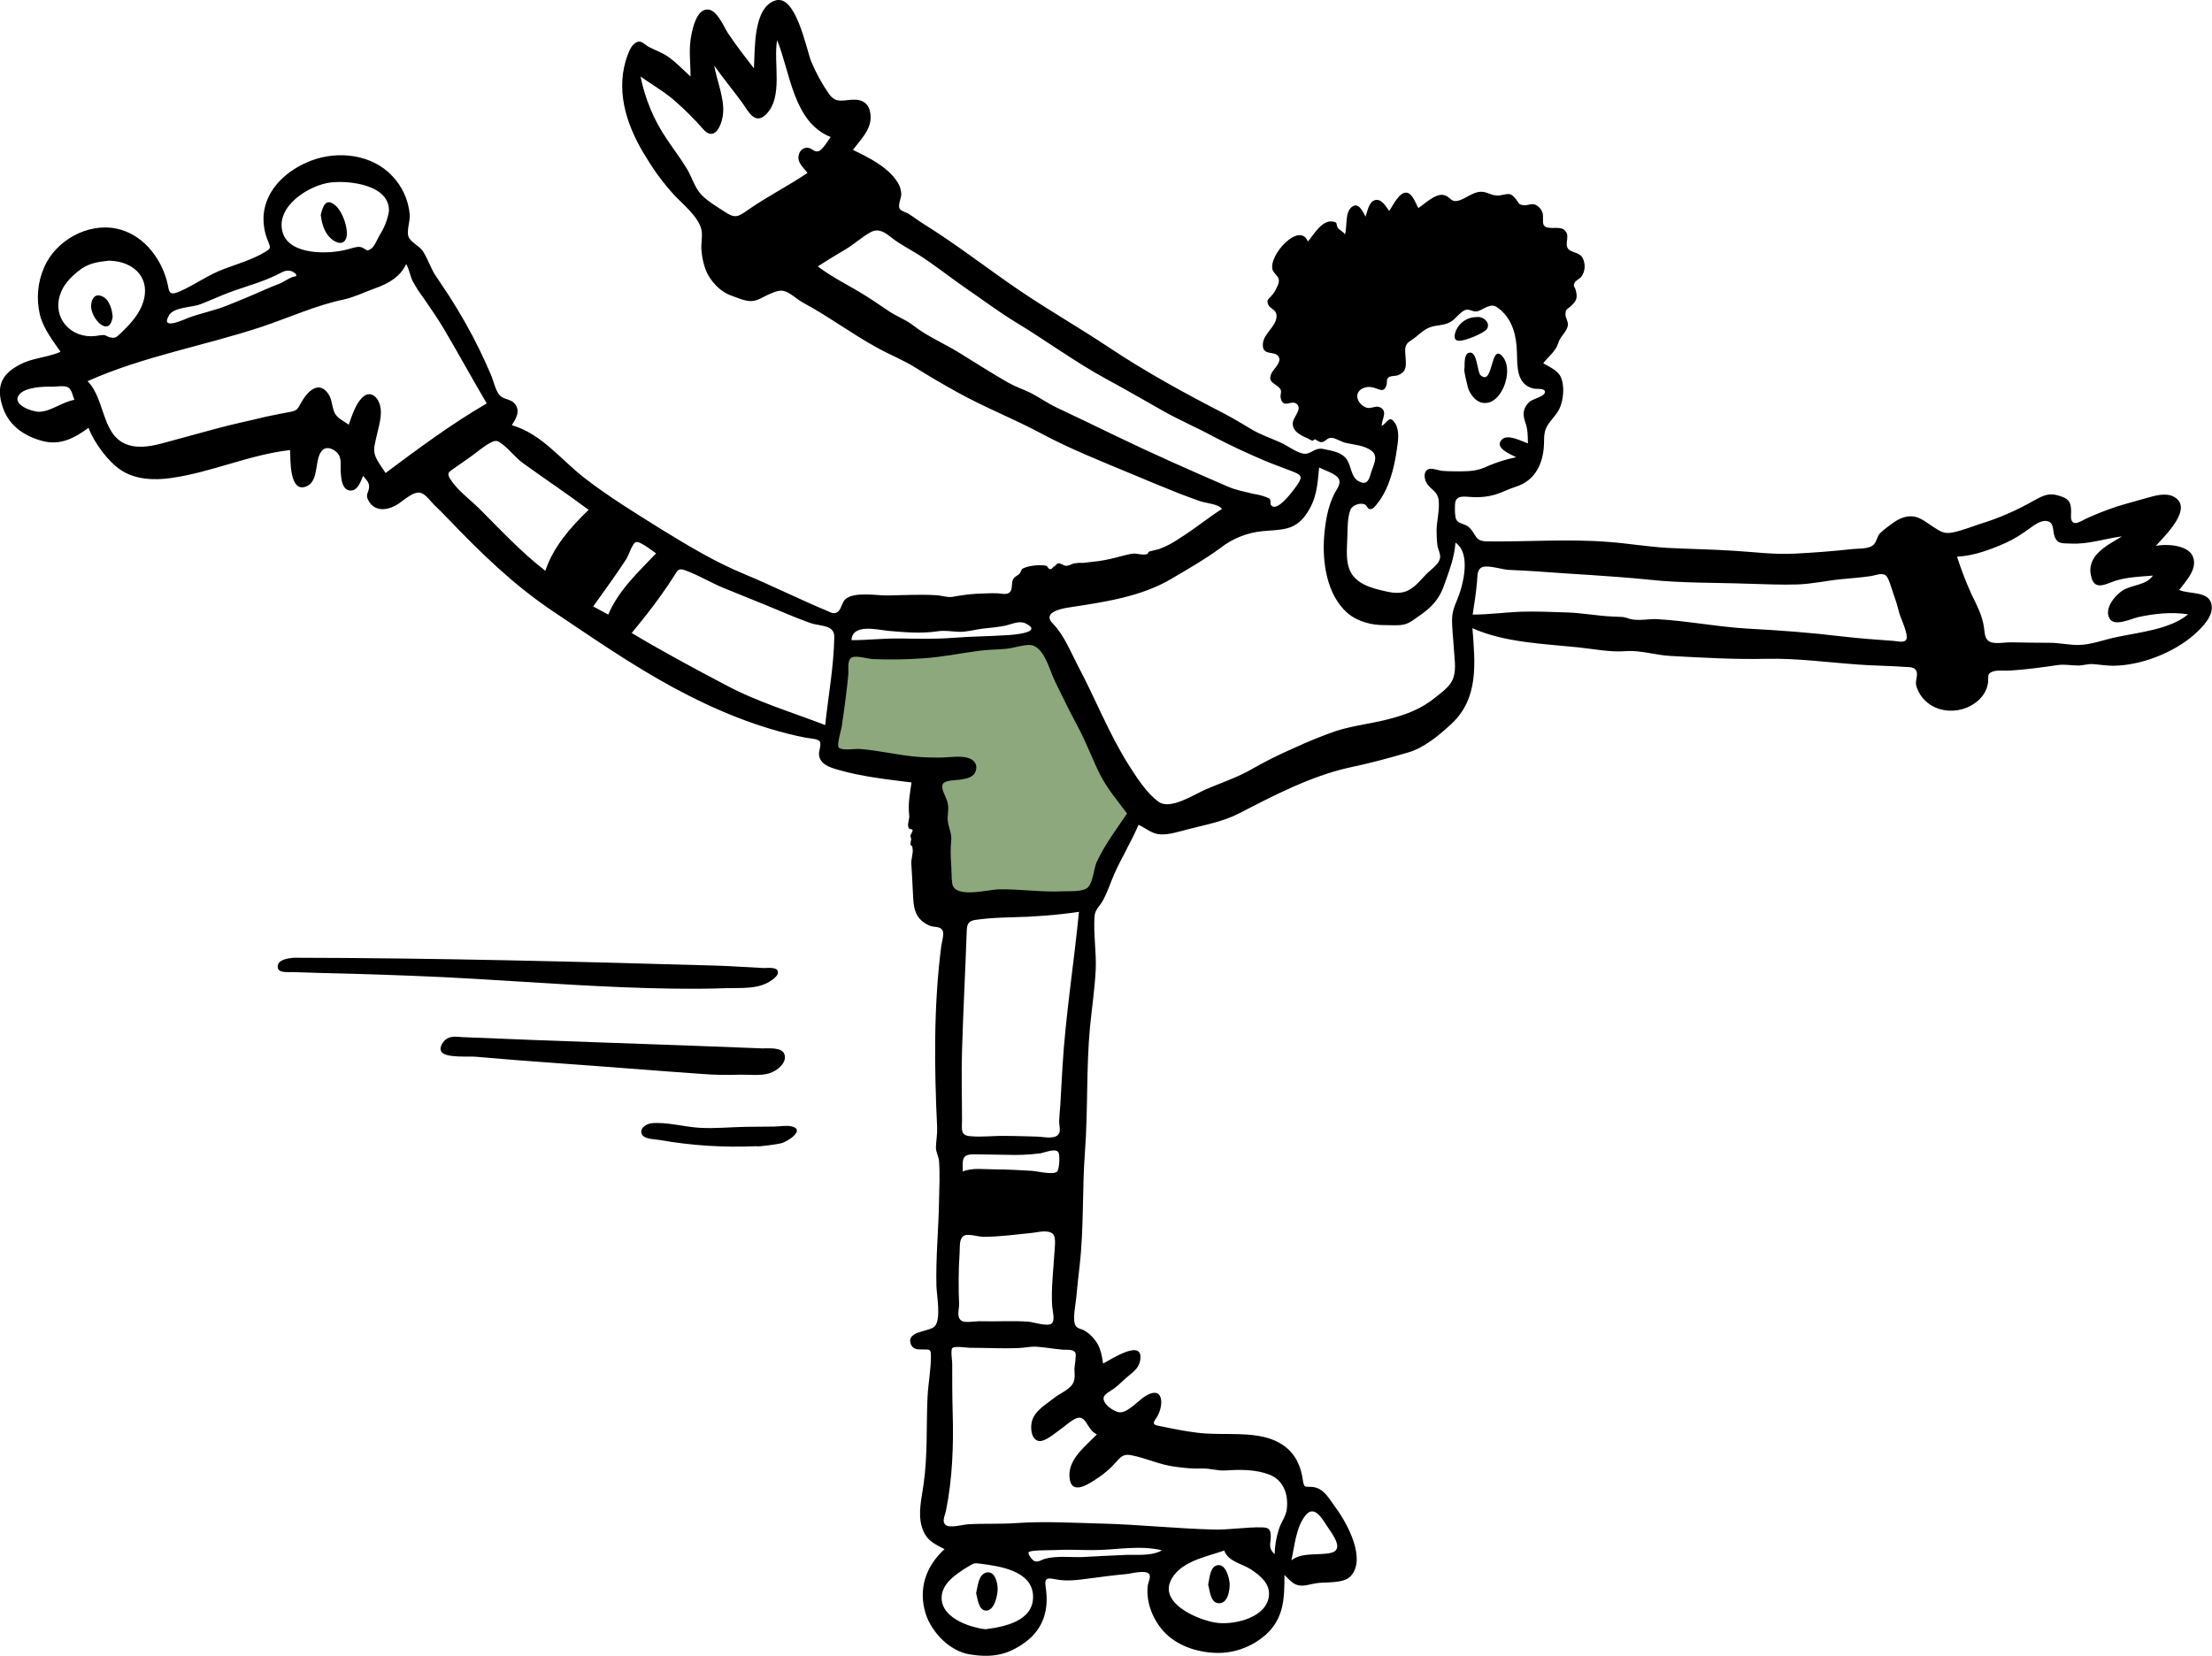 <svg xmlns="http://www.w3.org/2000/svg" xmlns:xlink="http://www.w3.org/1999/xlink" id="Layer_1" x="0px" y="0px" viewBox="0 0 924.8 692.4" style="enable-background:new 0 0 924.8 692.4;" xml:space="preserve"><style type="text/css">	.st0{fill-rule:evenodd;clip-rule:evenodd;fill:#8CA87C;}	.st1{fill-rule:evenodd;clip-rule:evenodd;}</style><g id="Illustrations_roller-skating">	<path id="Accent" class="st0" d="M387.9,271c-10.6,0.7-21.3,0.4-32,0.1c-1,0-3.6-0.5-4.2,0.1c-0.7,0.7-0.6,4.7-0.7,5.7  c-0.9,7.5-1.8,14.9-2.8,22.4c-0.4,3.4-0.8,6.8-1.3,10.3c-0.1,1-1.3,5.2-0.7,6c1,1.5,8.4,1.9,10.4,2.3l23.3,4.5  c2.2,0.4,7.8,0.5,8.8,2.3c0.6,1.1,0.3,4.1,0.3,5.3l0.6,10.3c0.8,13.5,1.7,26.9,2.5,40.4c16.5-1.3,32.9-2.6,49.4-4c4-0.3,8-0.6,12-1  c1-0.1,3,0.1,3.7-0.4c1.7-1.2,3.1-6.1,4.1-7.8c2.3-4.5,4.7-9,7-13.5c2.3-4.3,4.5-8.7,6.8-13c0.6-1.1,2-3,2-4.2c0-1.4-2.1-3.8-2.7-5  c-1.9-3.4-3.7-6.9-5.6-10.3c-9.3-17-18.5-34-27.8-51c-0.5-0.9-1.5-4-2.4-4.5c-1.8-0.9-8,0.9-10,1.2  C415.1,268.5,401.5,270.2,387.9,271"></path>	<g id="Ink">		<path id="ink-shape" class="st1" d="M231.1,241.8l9.9,11.7c8.7-10.8,17.4-21.5,26.1-32.3c-4.4-2-8.7-3.9-13.1-5.9   c-3.9-1.7-3.4-0.9-5.8,2.5C242.5,225.9,236.8,233.9,231.1,241.8"></path>		<path id="ink-shape-2" class="st1" d="M399.2,495.5v17c17.3-0.9,34.7-1.7,52-2.6c-0.8-2.4-1.6-4.8-2.4-7.1   c-0.6-1.9-1.4-7.5-2.9-8.7c-1.6-1.4-8.8,0-11,0.1C423,494.7,411.1,495.1,399.2,495.5"></path>		<path id="ink-shape-3" class="st1" d="M357.9,66.5c-20.2,12.8-40.5,25.6-60.7,38.4c4.5,5.2,8.9,10.5,13.4,15.7   c1.1,1.3,1.3,2,2.5,1.9c1.4-0.1,3.8-2.4,5-3.1c14.4-8.9,28.7-17.9,43.1-26.8c4.3-2.7,8.7-5.4,13-8.1   C368.7,78.5,363.3,72.5,357.9,66.5"></path>		<path id="ink-shape-4" class="st1" d="M828.4,266.5c-0.7-5.9-3.7-12-5.9-17.5c-2.6-6.5-5.3-12.9-8.1-19.3c-1.8-4.1-2.4-3.1-7-2.9   c-5.4,0.2-10.8,0.4-16.2,0.6c4.2,15.1,8.3,30.2,12.5,45.2c0.7,2.6,1.9,12.4,4.1,13.7c0.8,0.5,3.5-0.1,4.4-0.2   c2.5-0.1,5.1-0.2,7.6-0.3c3.5-0.1,6.9-0.3,10.4-0.4C829.6,279.1,829.1,272.8,828.4,266.5"></path>		<path id="ink-shape-5" class="st1" d="M485.8,648.3c-9.3-2.3-19.4-0.1-28.7-0.1c-5.5,0-11-0.3-16.5,0c-1.8,0.1-10.3-0.1-10.6,1   c-0.2,0.9,1.5,3,2.1,3.4c1.8,1,3.1-0.3,4.9-0.8c5-1.3,10.8-0.5,15.9-0.7c5.4-0.3,10.7-0.6,16.1-0.8   C474.3,649.9,481.1,651,485.8,648.3 M31.1,167.2c-0.7-1.6-1-4.2-2.6-5.2c-1.5-0.9-4.7-0.3-6.4-0.3c-3.7-0.1-11.8,0.1-14.2,3.5   c-3,4.1,5.7,7.1,8.6,7C21.4,172,26,168.1,31.1,167.2 M123.8,115.5c0.4-1-1-1.7-1.9-2.1c-2.5-0.8-4.1,0.6-6.3,1.6   c-5.5,2.7-11.5,4.4-17.3,6.4c-5,1.7-9.7,4-14.7,5.9c-3.5,1.3-10.9,1.1-12.9,4.5c-4,6.7,6.5,1.7,8.3,1c5.3-1.9,10.9-3,16.1-5.1   c5-2,10.1-4.1,15-6.3c2.2-1,4.5-1.9,6.8-2.8C118.9,117.8,121.5,115.7,123.8,115.5 M274.3,231.4c-1.3-0.8-6.7-5.3-8.5-4.7   c-1.4,0.5-3,5.6-3.9,7c-4.4,6.8-9.2,13.3-13.9,19.9c2.1,1.1,4.2,2.3,6.3,3.4C258.6,246.8,266.9,239.2,274.3,231.4 M356,267.7   c6.8,0,13.5-0.8,20.2-0.7c7.6,0.1,15,0.3,22.6-0.3c7.4-0.6,14.8-0.6,22.3-1.1c2.3-0.1,15.4-1.1,7.7-4.9c-2.6-1.3-5.7,0.3-8.4,0.9   c-3.2,0.7-6.5,0.9-9.8,1.3c-3.1,0.4-6.4,1.4-9.6,1.3c-3.3-0.1-5.8-0.7-9.1-0.2c-6.9,1-13.7,0.4-20.6-0.2   C366.7,263.3,356.3,260.7,356,267.7 M539.9,652.5c4.4-3.5,11.2-2,16.4-3.1c5.7-1.2,1.2-7.3-1-10.5c-2.3-3.4-5.7-10.1-9.6-5.1   C541.8,638.9,541.3,646.3,539.9,652.5 M403,500.1c-0.1,3.2-1.7,6.4,1.6,7.5c3.1,1,8.5-0.5,11.8-0.8c4.3-0.4,8.4-1.1,12.7-1.5   c1.9-0.2,3.8-0.3,5.7-0.2c1.3,0.1,4.5,1.5,5.6,1c1.4-0.7,2.1-4.6,1-6.1c-1.3-1.6-9,0-11.7,0.2C420.7,500.7,411.9,499.7,403,500.1    M402.5,489.9c4.1-1.7,9-0.9,13.4-0.9c5.1,0,10.2,0.3,15.3,0.6c2.3,0.1,8.8,1.8,10.7,0.4c1-0.8,1.4-7.3,0.5-8.3   c-1.4-1.6-5.7,0.3-7.5,0.6c-4.8,0.6-9.6,0.8-14.4,0.6c-4.5,0-9-0.2-13.5-0.2C401.8,482.7,402.5,485.4,402.5,489.9 M260.5,223.1   c-1.7-1-7.2-5.5-9.3-4.8c-1.8,0.6-3.6,5.9-4.7,7.6c-2,3.2-4.1,6.4-6.2,9.5c-1.3,2-4.9,5.7-4.3,8.4c0.3,1.5,3.3,4,4.8,3.5   s4.1-6.2,4.9-7.3C250.3,234.1,256.1,229.5,260.5,223.1 M797.2,229.7c5.9,11.6,6.7,24.7,9.9,37.1c0.7,2.9,1.9,5.7,2.5,8.7   c0.4,1.6-0.3,4.4,0.6,5.8c2.3,3.5,12.8,2.4,15-0.7c1.3-1.8,0.3-3.6-0.3-5.5c-0.8-2.5-0.4-4.7-0.8-7.2c-0.9-5-5.4-10.1-7.5-14.7   c-2.3-5.1-3.4-11.1-6.8-15.6C807.5,234.5,801.3,228.3,797.2,229.7 M412,681.3c7.9-1,20.3-3.4,19.9-14s-14.3-12.4-22-13.4   c-2.3-0.3-2.5-0.4-4.8,1c-1.6,0.9-3.1,1.9-4.6,3c-2.9,2.1-6.1,5-6.7,8.8C392.3,676.2,405.1,680.5,412,681.3 M366.9,81.6   c3.6,0.4-1.2-3.1-2.1-3.5c-2.7-1.3-5.8-1-8.7-0.6c-7,1.2-13.3,7.1-19.3,10.8c-6.4,3.9-12.7,8.3-19.3,11.6   c-2.9,1.3-5.7,3.1-8.1,5.2c-1.3,1.2-1.7,2-3.5,2c-1,0-3.1-2.2-4.1-0.9c-2.9,3.6,11.5,4.8,13,4.5c7.5-1.2,14-4.1,20.4-7.9   c6.6-3.9,13.5-7.1,20.1-11c2.9-1.7,5.3-3.9,7.9-5.8c0.4-0.3,1-1.2,1.4-1.6c0.6,0.2,1.2,0,1.5-0.5   C366.4,83.1,366.6,82.3,366.9,81.6 M511.8,648.4c-7.3,2.6-19.2,4.6-22.6,13.2c-3.9,9.7,13.5,16.6,20.4,17.1   c7.2,0.6,19.9-2.4,20.9-11.3c0.6-5.1-3.5-8.4-7.3-11C519.3,653.8,513.7,653.2,511.8,648.4 M45.5,109c-5.2,0.6-8.7,1.1-12.8,4.4   c-3.4,2.8-6.2,5.6-7.6,9.9c-3.2,9.9,4.7,18.4,14.9,17.2c1.1-0.2,2.3-0.4,3.4-0.4c1,0.1,1.8,0.9,2.7,1c2.1,0.4,2.5,0,4.2-1.6   c3.5-3.3,7-7,8.9-11.4C63.8,117.3,56.8,109.2,45.5,109 M162.6,88.4c0.5-11.1-16.5-13-24.3-12.1c-8.9,1-23.4,10-20.1,21   c3,9.7,19.8,9,27,7c1.6-0.4,4-1.3,5.5-1c2.3,0.5,2.4,2.4,4.6,0.6c1.4-1.1,2.6-4.2,3.5-5.7C160.7,95.2,162,91.9,162.6,88.4    M401,545.9c-0.2,2.4-1.1,5.5,1.4,6.6c1.6,0.7,6-0.1,7.6,0c6.7,0.2,13.5-0.3,20.1,0.2c2,0.2,7.8,2.1,9.5,0.8s0.4-5.4,0.3-7.2   c-0.5-7.4,0.5-14.7,0.9-22c0.1-2,0.9-6.8-0.6-8.3c-1.9-1.8-6-0.8-8.2-0.5c-6.9,0.7-14,1.7-20.9,1.7c-1.9,0-6.1-1.3-7.8-0.6   c-2.5,1.1-1.9,4.9-2.1,7.3C400.7,531.2,400.7,538.6,401,545.9 M246.1,213.2c-9-6.7-18.4-13-27.4-19.5c-3.2-2.3-5.6-5.6-8.6-7.9   c-1.9-1.4-2.5-2-5-0.7c-3,1.6-5.8,4.1-8.5,6c-2.3,1.6-4.6,3.3-7,4.9c-2.1,1.5-2.9,1.9-1.3,4.4c2.7,4.4,8.2,8.5,11.9,12.1   c9,9,17.7,18.4,27.8,26.2C231.3,228.7,238.5,220.5,246.1,213.2 M347.3,57.3c-15.7-6.2-16.9-27.2-22.4-40.5   c-1.7,9.2,2.8,24-4.8,31.2c-4.7,4.4-7.4-1.8-9.9-5.2c-3.8-5.2-7.9-10.1-11.6-15.4c1.1,6.4,4.3,13.6,3.7,20.1   c-0.5,5.1-3.7,12.1-8.5,6.3c-3.5-4-7.2-7.7-11.2-11.2c-4.6-4.2-9.8-7-14.8-10.6c1.9,9.4,5.6,18.3,11,26.2   c2.8,4.2,5.8,8.1,8.4,12.4c2.1,3.5,3.2,7.8,6,10.8c2.7,2.8,6.5,5,9.7,7.1c4.5,3,5.6,2.2,9.8-0.7c8-5.6,16.8-10,24.9-15.5   c-1.5-2-3.9-3.9-3.8-6.6c0.1-2.2,1.7-4.2,4-3.9c1.8,0.2,2.6,2,4.5,1.4C344.1,62.5,346.3,58.5,347.3,57.3 M887.2,224.3   c-7.3,0.9-14,3.4-21.5,3c-3-0.2-5.3,0.4-6.6-2.7c-1.1-2.4,0-6.1-3.3-6.7c-2.5-0.5-5.5,1.8-7.3,3.1c-3.1,2.3-6.4,4.4-9.9,6   c-6.6,2.9-13.2,5.4-20.4,5.8c1.7,5.3,3.7,10.5,6,15.6c2.3,4.8,4.6,8.9,5.3,14.2c0.3,2.3,0.3,4.8,2.5,5.8s6.1,0.2,8.5,0.2   c5.5,0.1,10.9,0.2,16.4,0.2c4.2,0,8.3,1,12.4,0.9c5-0.1,10.7-2.3,15.7-3.3c9.3-2,22.3-3.2,29.8-9.5c-6.9-1.1-13.9-0.3-20.6,1.1   c-3.1,0.7-10.2,4.2-12.2,0.7c-2.5-4.2,2.4-10,5.8-12c3.8-2.2,9.6-2,12.3-6c-5.1,0.4-10.5,0.6-15.5,2.1c-3.8,1.2-8.7,4.4-10.2-1.3   C871.8,232.4,880.9,228.1,887.2,224.3 M345,303.2c1.3-12.2,3.6-24.5,3.8-36.8c0.1-5.3-5.9-4.4-10.1-5.9   c-6.1-2.2-12.1-4.8-18.1-7.3s-12-4.8-18-7.3c-5.4-2.2-10.7-5.5-16.1-7.4c-3-1.1-3.2,0-4.9,2.7s-3.5,5.3-5.3,7.8   c-3.8,5.4-8,10.6-12.2,15.7c12.7,7.6,25.9,14.7,39,21.6C316.5,293.5,331,297.8,345,303.2 M615.7,257c6.7,0,13.2-0.9,19.9-1.2   c6.6-0.2,13,0.1,19.5,0.3c6.3,0.2,12.4,1.4,18.7,1.7c1.5,0.1,3.1,0.1,4.6,0.2c1.5,0.2,2.4,0.7,3.8,1c3.5,0.6,6.9-0.2,10.4-0.1   c12.9,0.7,25.7,3.3,38.6,4c13.3,0.7,26.3,1.7,39.5,3.3c7,0.8,14,1.3,21,1.8c1.4,0.1,4.5,1,5.3-0.6c1-2-2.3-8.8-2.9-10.9   c-0.7-2.8-1.5-5.5-2.5-8.2c-0.6-1.6-1.9-6.6-3.1-7.6c-1.7-1.4-4.3-0.1-6.3,0.2c-4.1,0.6-8.3,0.9-12.4,1.3   c-6.1,0.6-12.2,2-18.3,2.2c-6.9,0.2-13.7-0.1-20.6-0.3c-13.7-0.5-27.8-0.2-41.5-1.7c-15.8-1.6-31.7-2.3-47.5-3.5   c-3.8-0.3-7.5-0.4-11.3-0.6c-2.7-0.2-8.2-2-10.7-1.2c-2.6,0.9-2.1,3.9-2.4,6.3C617.1,248,616.4,252.5,615.7,257 M451.1,381.3   c-9.4,1.4-19,2.1-28.5,2.3c-4.3,0.1-8.5,0.3-12.7,0.8c-3.5,0.4-5.5,0.5-5.7,4.4c-0.6,17-1.5,33.8-2,50.8c-0.3,9.6,0,19.2,0,28.8   c0,3.6-0.8,6.3,3.2,6.7c4.9,0.5,10-0.2,14.9-0.1c4.5,0,9,0.2,13.5,0.3c2.9,0.1,8.3,1.5,9.2-2c0.3-1.1-0.2-3.1-0.2-4.3   c0.1-2.3,0.3-4.6,0.5-6.9l0.9-15.9C445.5,424.4,449,402.9,451.1,381.3 M341.9,111.4c6.3,4.8,13.4,8.1,20.2,12.4   c3.2,2,6.3,4.2,9.5,6.3c3.2,2.2,7,3.5,10.1,5.9c5.9,4.7,13.3,7.7,19.8,11.8c6.6,4.1,13.2,8.3,20,12.2c3,1.7,6.3,2.8,9.4,4.3   c3.7,1.9,7,4.3,10.8,6.1c8,3.8,16,7.6,24,11.5c15.7,7.6,31.7,14.7,47.7,21.6c3.4,1.5,7,2.1,10.6,3c1.8,0.3,3.7,0.7,5.4,1.4   c0.5,0.3,1,0.3,1.4,0.7c0.7,0.8,0.1,2,0.6,2.6c2.5,3.4,9.4-6.2,11-8.5c2.5-3.6,1.5-4.2-2.4-5.7s-7.8-2.9-11.6-4.5   c-7-3-14.2-6.3-21-9.9c-7-3.8-14.3-6.9-21.2-10.8c-7.8-4.4-15.5-8.9-23.3-13.1c-13.3-7.2-25.4-16.2-38.3-24   c-7.1-4.3-13.8-9.4-20.7-14.1c-6.7-4.6-13.1-9.8-19.9-14.1c-3.8-2.4-7.7-4.3-11.2-7.1c-2.6-2-5.3-4.1-8.6-2.4   c-3.6,1.9-6.9,5-10.4,7.1C349.7,106.5,345.8,108.9,341.9,111.4 M633.9,191.2c-2-1.1-9.5-3.9-6-7.4c2.5-2.5,8.4,0.8,10.9,1.6   c-0.1-3.4,0-5.8-1.2-9.1c-1.1-3.3-0.8-5.8,1.9-8.3c1.2-1.1,5.7-2.1,6.3-3.6c0.8-2.3-3.2-1.6-4.6-1.9c-7.3-1.7-6.8-9.3-7-15.2   c-0.2-6.9-1.8-13.5-7.1-17.9c-2.4-2-3.3-2-6.2-0.7c-1,0.6-2.1,1.1-3.3,1.5c-1.7,0.3-2.8-0.8-4.3-0.7c-2.3,0.1-4.7,4-7,5.2   c-3,1.6-5.9,1.1-8.8,2.3c-2.6,1-5.1,3.8-7.5,5.3c-3.3,2-2.5,4-2.3,7.9c0.2,3.3,0.1,5.4-3.2,6.7c-1,0.4-2.9,0.2-3.8,0.8   c-1.3,0.9-0.6,1.6-1,3.2c-1.1,3.9-3.3,1.5-6.2,1c-3.5-0.6-7.4,1.8-5.6,5.6c0.7,1.4,2,2.5,3.5,3c1.7,0.5,3.8-0.9,5.3-0.3   c3.9,1.6,0.8,5.3,1,7.9c2.4-1.3,3.2-5,5.7-0.9c1.8,3,1.1,7.5,0.6,10.7c-1,7.5-3.3,16.7-8.2,22.7c-0.7,0.9-1.8,2.5-3.1,2.3   c-1.1-0.2-1.2-1.6-2.2-2c-2-0.8-5.2,0.4-5.9,2.3c-1.3,3.2-1.2,7.9-1.3,11.3c-0.1,3.9-0.6,8.3,0.4,12.1c1.6,6.5,7.7,8.8,13.6,10.2   c3.3,0.8,6.9,1.7,10.2,0.6c3.6-1.2,6.1-4.5,8.7-7.2c1.9-2,5.7-4.3,5.9-7.2c0.1-1.4-0.8-3.2-1.1-4.6c-0.3-2.2-0.4-4.5-0.4-6.7   c0.1-4.1,1.3-8.3,0.9-12.3c-0.4-4.2-3.5-4.5-5.2-7.7c-1-1.9-1.2-4.9,1.2-5.6c1.4-0.4,4.1,0.7,5.6,0.8c2.4,0.2,4.7,0.2,7.1,0.2   c4.4,0,7.6-0.2,11.6-2.1C625.7,193.3,629.8,192,633.9,191.2 M532.9,649.9c0.1-3.6,0.7-7.1,1.8-10.5c0.9-2.9,3-5.4,3.3-8.4   c0.7-6.2-1.4-12.1-7.4-14.4c-5.8-2.2-12.2-2.1-18.3-1.7c-3.5,0.2-6.5-1-10-0.8c-3.5,0.1-7-0.2-10.5-0.7c-6.7-0.7-12.5-3.7-19-4.9   c-3.2-0.6-4.3,0.8-6.3,3c-2.1,2.4-4.6,4.6-7.3,6.4c-4.2,2.8-11.7,8-12.1-0.7c-0.3-7.3,7-12.7,11.5-17.4c-4.6-1.9-4.2-9.2-9.5-6.3   c-2.3,1.3-4.1,3.1-6.3,4.6c-1.8,1.3-5.9,4.8-8.3,4.5c-3.3-0.4-3.7-5.1-3.2-7.7c0.9-4.8,5.9-7.5,9.4-10.3c2.1-1.7,5.3-3,7.1-5   c1.9-2.1,1.5-4.5,1.4-7.1c0-1.2,0.9-5.8,0.4-6.8c-0.8-1.6-3.4-1.2-5.2-1.3c-3.5-0.3-6.9-0.9-10.4-1.2c-2.7-0.3-5.3,0.4-8,0.5   c-6.8,0.3-13.8-0.1-20.6-0.1c-1.2,0-6.5-0.9-7.3,0.2c-0.7,0.9,0,5.2,0,6.3c0,6.9,0,13.8,0.2,20.7c0.4,13.6-0.1,27.6-2.8,40.9   c-0.5,2.4-2.1,5.1,0.4,6.3c1.9,0.9,6.9-0.5,9-0.6c6.7-0.4,13.4,0,20.1-0.5c11.6-0.8,23.5-0.1,35.3,0.2c15.7,0.4,31.3,2.1,47,2.5   c6.8,0.2,13.8-1.1,20.5-0.9c2.6,0.1,3.4,0.8,3.5,3.6C531.4,645.3,529.9,647.1,532.9,649.9 M203.5,168.7   c-6-10.2-11.7-20.6-17.7-30.8c-2.7-4.6-5.8-9-8.8-13.4c-1.7-2.2-3.2-4.6-4.5-7c-1.1-2.3-1.4-4.9-2.7-7.1   c-2.4,5.4-7.6,8.3-13.1,10.2c-4.2,1.5-8.4,3.6-12.8,4.6c-11.6,2.4-23,7.6-34.3,11.4c-24.1,8-49.8,12.4-73,22.8   c7.9,7.8,5.5,24.5,18.7,27.1c5.3,1,10.7-0.6,15.8-2c6.3-1.7,12.7-3.5,19.1-5.2c6.9-1.9,13.9-3.3,20.8-5c3.5-0.8,7-1.4,10.5-2.1   c2.9-0.6,2.9-1.2,4.5-4c2.6-4.6,7.4-9.4,11.4-3.3c1.6,2.5,1.3,5.6,2.7,8.1c1.2,2.1,3.9,3.2,5.7,4.6c1.3-3.6,2.8-8.6,5.7-11.4   c3.1-3,6.2-0.6,7.3,3c1.3,4.3-0.6,9.5-1.5,13.8c-0.4,2.1-1.2,4.4-0.7,6.6c0.6,2.8,3.1,5.7,4.6,8.2   C174.7,187.7,188.7,177.3,203.5,168.7 M471.2,340.2c-4-5.4-8.2-10.3-11.3-16.3c-3.2-6.5-5.8-13.5-9.2-19.9   c-3.4-6.3-6.5-12.7-9.7-19.2c-2.2-4.5-4.6-15.3-10.9-15.1c-3.1,0.1-6.3,1.3-9.4,1.6c-3.7,0.4-7.3,0.3-11,0.8   c-8,1-15.8,2.7-23.9,3.2c-7,0.5-14,0.6-21,0.3c-1.9-0.1-6.8-1.6-8.6-0.7c-2.1,1-1.4,4.8-1.5,6.8c-0.7,7.4-1.7,14.8-2.8,22.2   c-0.2,1.3-2.1,7.5-1.3,8.6c1.3,1.6,7.1,0.5,9,0.7c7.4,0.6,14.7,2.3,22,3.1c3.7,0.4,7.5,0.5,11.2,0.5c3.7,0,9-1,12.4,0.3   c2.2,0.8,3.5,2.7,2.8,5.1c-0.8,2.7-3.4,3.3-5.8,3.7c-1.8,0.4-6.8,0.2-7.9,1.8c-1.2,1.7,0.9,5,1.5,6.7c1.1,3.2,0.5,4.5,0.4,7.6   c-0.1,3.3,1.8,6.1,1.5,9.4c-0.3,3-0.3,6.1-0.1,9.1c0.3,2.9,0.1,6.1,0.5,8.9c0.9,6.5,15,2.6,19.4,2.5c9-0.2,18.1,1.3,27,0.8   c2.6-0.1,8.8,0.4,10.6-1.9c1.9-2.3,2.2-7.5,3.4-10.3C461.9,353.2,466.7,346.8,471.2,340.2 M551.5,195.5c-0.7,7.5-1,13.3-5.5,19.7   c-4.8,6.8-10.4,6.2-18,6.9c-6.4,0.6-12.6,3-17.7,7c-6.5,4.8-13.4,8.7-20.3,12.8c-13.1,7.8-28.7,9.9-43.6,12.2   c-3.7,0.6-10.6,2.3-6.2,6.7c4.7,4.8,7.4,11.8,10.5,17.7c7.3,13.7,12.9,28.3,21.2,41.4c3.4,5.3,7.4,11.7,12.5,15.4   c4.9,3.5,14.7-3,19.7-5.2c6.5-2.8,13.3-5,19.3-8.5c5.6-3.2,11.4-6.1,17.4-8.7c5.8-2.7,11.7-5.1,17.7-7.2c7.2-2.3,14.9-3.1,22.2-5   c7.5-2,13.5-4.2,19.6-9.2c2.8-2.3,6.3-4.6,7.4-8.3c1.2-3.8,0.3-8.5,0.1-12.4c-0.2-4-0.8-8.1-0.7-12.2s2.1-7.2,3.3-11   c1.9-5.9,4-16.7-1.9-20.7c-0.4,6.3-2.7,12-4.8,18c-2,5.7-5.3,9.2-10.3,12.6c-1.9,1.3-3.9,3-6.2,3.6c-2.4,0.6-5.7,0.3-8.1,0.3   c-5.5,0.1-11.5-1.4-15.8-5.1c-8.6-7.6-10.5-21.1-9.7-31.9c0.5-6.2,1.5-12.4,4.3-18c1-1.9,2.9-4,1.8-6.2   C558.6,198.1,553.6,196.6,551.5,195.5 M381.1,327.2c-10.2-1.3-20.8-2.4-30.7-5.3c-3.6-1-7.9-2.4-8-6.7c0-1.3,1-3.7,0.4-5   s-4.2-1.4-5.9-1.7c-19.6-3.9-37.8-11.5-55.4-21c-17.7-9.6-34.1-21-50.8-32.2c-16.3-11-29.9-24.3-43.4-38.4c-1.9-2-3.8-3.9-5.8-5.8   c-1.4-1.4-3.4-4.2-5.3-4.9c-3.4-1.3-8,3.8-11,5.3c-3.9,2-8.5,2.3-11-1.9c-1.7-2.8-0.1-3.3,0.1-5.8c0.2-2.1-1.3-3.3-2.5-4.8   c-1,2.3-2.3,6.6-5.7,6.1c-3-0.5-3.4-4.6-3.6-7c-0.3-2.8,0.6-6.3-1.3-8.5c-1.5-1.8-4.4-3.1-6.2-1.5c-3.8,3.2-1.3,12.8-6.7,15.2   c-7.6,3.4-6.8-12-7-15.1c-16.9,1.9-32.8,9.3-49.8,11.7c-6.9,1-14.9,0.7-20.9-3.3C45.1,193,39.3,185,37,178.9   c-5.7,4.2-11.6,7.4-18.9,5.6c-7.4-1.9-13.9-6-16.7-13.5c-2.7-7.5-1.9-13.2,4.9-17.4c2.5-1.6,5.2-2.7,8.1-3.4   c3.4-0.9,7.7-1.6,10.9-3.1c-3.3-4.8-7.1-9.6-8.6-15.4c-1.6-6.7-1-13.7,1.8-20c4.8-11.1,18.1-18.6,30.2-16.1   c10.5,2.2,18,11.3,20.9,21.3c1.4,4.5,0.2,7.3,5.7,4.9c6.3-2.8,11.8-6.9,18.3-9.3c5.6-2.1,11.8-3.9,17-7c2.7-1.6,2.6-1.7,1.5-4.6   c-1.5-3.4-2.1-7.2-1.9-10.9c0.9-11.2,10.2-19.2,20.1-22.9c11.3-4.2,25.3-2.5,33.7,6.5c4.2,4.4,6.8,10.1,7.3,16.2   c0.2,2.7-1.4,6.8-0.5,9.2c0.8,2.2,4.4,3.8,5.9,5.9c2.2,3.3,3.3,7.2,5.5,10.5c1.9,2.9,3.9,5.7,5.8,8.7c4.5,7.1,8.7,14.4,12.4,22   c1.7,3.5,3.3,7,4.8,10.5c1.1,2.4,1.9,6.8,3.8,8.8c1.9,1.9,4.8,1.3,6.5,3.8c2.1,3.1,0.1,5.9-1.5,8.6c12.6,3.7,20.3,14.3,30.4,22.1   c10.2,7.9,21.3,14.7,32.2,21.5c11.4,7,22.5,13.7,34.9,18.8c11.5,4.8,22.7,10.4,34.2,15.2c1.6,0.7,2.9,1.6,4.5,0.5   c1.5-1,1.8-4.1,3.3-5.4c3.9-3.2,13.1-1.4,17.7-1.5c6.7-0.1,13.5-0.5,20.2-0.1c2.3,0.1,4.5,1,6.7,0.7c3.3-0.6,6.7-1.1,10.1-1.3   c2.9-0.1,5.9-0.3,8.8-0.2c1.4,0.1,3.8,0.7,5-0.3c1.6-1.2,0.6-4,1.7-5.8c0.7-1.1,2.1-1.4,2.7-2.3c-0.1,0.1,1.1-1.9,0.7-1.6   c2.1-1.6,7.8-2.1,10.3-1.5c0.7,0.2,0.8,1.4,1.7,1.4s1-0.9,1.6-1.1s0.8-1.1,1.7-1.3c1-0.2,2.2,0.9,3.2,1c1.2,0.1,2.3-0.7,3.4-1   c1.3-0.2,2.5-0.3,3.8-0.2c2.2-0.3,4.6-0.5,6.8-0.8c3.3-0.5,6.6-1.3,9.8-2.2c1.4-0.3,2.8-0.7,4.3-0.9c1.7-0.1,3.9,0.7,5.5,0.3   c1.4-0.3,0.3-0.8,1.4-1.2c1.3-0.4,2.7-0.6,4-1c3-1.1,5.8-2.6,8.4-4.4c6.2-3.8,11.8-8.5,17.9-12.4c-1.4-2-6.6-2.4-8.8-3.1   c-3-1-6-2.2-9-3.3c-6.8-2.7-13.5-5.5-20.2-8.3c-12.7-5.3-25.6-10.4-37.7-16.9c-11.4-6.1-23.7-10.9-35-17.2   c-5.8-3.2-11.6-6.6-17.2-10.1c-5.2-3.3-10.9-5.5-16.3-8.5c-10.6-5.8-20.3-13.1-30.9-18.8c-2.5-1.3-5.3-4.2-8-4.9   c-2.3-0.6-4.7,0.7-6.8,1.6c-2.2,1-4.3,2.5-6.8,2.6c-2.8,0.1-5.9-1.4-8.5-2.3c-4.8-1.7-9-6.3-10.8-11.1c-0.8-2.4-1.4-4.9-1.6-7.5   c-0.4-2.9,0.6-6.4-0.1-9.2c-1.4-5.3-7.6-10.3-11.2-14.1c-4.4-4.8-8.3-10-11.6-15.5c-7.7-12.1-13-26.5-8.8-40.8   c0.7-2.2,1.8-5.8,3.7-7.2c2.7-2,3.8,0.3,6.1,1.5c2.9,1.5,5.6,2.3,8.3,4.3c3.3,2.4,6,5.3,9,8c0-6.2-0.9-11.6,0.4-17.7   c0.7-3.2,2.2-9.8,6.2-10.3c4.2-0.6,7.2,7,9,9.8c3.4,5.1,7.2,10,10.9,14.8c0.5-7.5-0.5-25.5,9-28.4c8.5-2.7,12.9,20.2,14.9,25.4   c2,4.8,4.5,9.4,7.5,13.7c3.1,4.4,6.4,2.2,11.1,2.4c4.4,0.2,6.3,3.2,6.3,7.5c-0.1,5.4-4.4,9.4-7.4,13.5c6.5,3.1,14.8,7.2,18.7,13.6   c0.9,1.4,1.4,3,1.5,4.7c0.1,1.7-1.5,4.7-0.7,6.2c0.6,1.1,2.5,1.5,3.6,2.1c2.1,1.3,4.1,2.9,6.2,4.2c13.9,8.6,27,18.9,40.4,28   c12.1,8.2,24.9,15.5,37.2,23.7c15.6,10.4,31.9,19.3,48.6,27.9c3.8,2,7.4,4.2,11.1,6.4c3.8,2.3,8.3,3.8,12.3,5.6   c2.8,1.3,5.9,3.7,8.9,4.5c3.5,1,5-2.8,9.1-1.8c3.6,0.8,7.4,1.2,9.6,4.4c1.9,2.8,1.7,7.1,4.7,8.9c3.5,2.1,4.5-0.2,5.3-3.1   c0.9-3.3,3.5-7.1,0.3-9.5c-3-2.3-7.3-2.5-10.8-3.3c-1.8-0.4-4.2-2-5.8-2.1c-2.1-0.2-2.6,1.8-4.4,1.8c-1,0-1.8-0.9-2.7-1.2   c-0.2-0.1-0.7,0.7-1,0.6c-0.6-0.2-1.2-0.5-1.8-0.9c-3.1-1.3-7.2-3.3-6.3-7.2c0.5-2.1,3.9-5.4,1.5-7.3c-2.2-1.8-5.2,1.9-6.5-1.8   c-0.9-2.7,1.3-3.4-1.5-5.6c-2-1.6-3.8-2-2.7-5c0.7-1.9,4.4-4.8,3.3-7.1c-1.5-3.2-7.2,0-6.7-5.8c0.4-4.2,5.7-7.2,5.7-11.4   c0-3-2.8-2.9-3.5-4.9c-0.7-1.9-0.1-1.9,1-3.2c0.7-0.7,1.4-1.6,1.9-2.5c0.7-1.4,1.9-3.3,1.5-4.9c-0.4-1.5-2.1-2.4-2.6-4   c-1.6-6.2,11.4-20.2,14.8-11.7c2.5-2.9,5.7-8.8,10.1-8.4c2.6,0.3,1.5,1,2.4,2.6c0.7,1.1,2.5,1.7,3,2.9c1-3.2-0.1-9.2,2.8-11.5   c2.8-2.3,4.6,1.7,5.8,4c0.8-2.1,1.3-6.1,3.9-6.9c2.8-0.8,4.6,2.7,6,4.5c1.5-2.1,4.3-8.3,7.5-7.6c2.4,0.6,3.6,4.6,4.7,6.4   c2.6-1.7,6.8-5.9,10.2-5.5c3.3,0.4,3,3.5,6.9,2.3c2.8-0.9,5.7-3.4,8.7-3.6c3.2-0.2,4.8,2,8.3,1.5c3.7-0.6,4.3-1.4,6.7,1.6   c1.2,1.5,0.9,2.2,3,2.5c1.8,0.3,3.3-0.9,5.1-0.2c1.3,0.6,2.4,1.7,2.9,3.1c0.7,1.5-0.1,4.2,0.6,5.4c1.3,2.3,6.2,0.3,8.4,1.9   c3,2.2,0.2,5.5,1.7,7.9c1.3,1.9,4.8,1.4,6.2,4c1.2,2.5,1.1,5.4-0.5,7.7c-0.6,0.9-2.4,1.7-2.8,2.5c-0.9,1.7-0.1,1.5,0.4,3.3   c0.9,3.4,0.2,4.6-2.4,6.9c-1.5,1.3-1.8,0.9-1.9,3c-0.1,1.6,1.2,3,1,4.7c-0.4,2.8-3.2,4.6-4,7.4c-1.1,3.6-4,5.5-6.3,8.5   c2.6,1.6,6.1,2.9,7.4,5.9c1.4,3.2,1.1,7.9,0.1,11.2c-0.9,3.2-3,5.2-4.9,7.7c-2.4,3.1-2.2,5.5-2.3,9.2c-0.3,7.9-3.7,15-11.4,17.5   c-3.1,1-5.8,2.4-8.9,3.4c-3.4,1-7,1.3-10.5,1c-2.5-0.1-5.3-0.7-6.2,1.9c-0.4,1.3-0.3,6.4,0.3,7.5c1,2,3.8,1.7,5.5,3.4   c3.1,3.1,2.2,5.7,7.4,5.8c16.9,0.2,33.7-1.1,50.5,0.2c8.3,0.6,16.4,2,24.8,2.5c9.2,0.5,18.4,0.6,27.6,1.2   c8.7,0.5,17.1,1.7,25.9,1.2c8.1-0.4,15.9-1,24-1.9c2.8-0.3,7.1,0.1,9-2c1.1-1.2,1.3-3.2,2.4-4.5c1.1-1.1,2.3-2.1,3.6-3   c3-2.3,5.8-4.3,9.7-4.2c3.4,0.1,6.2,2.6,9,4.4c3.3,2.1,4.6,3.1,8.5,2.3c3.8-0.8,7.4-2.3,11.1-3.5c7.9-2.4,15.4-5.7,22.6-9.8   c3.6-2,6.1-3.3,10.1-2.1c4.2,1.2,5.4,2.4,5.4,6.8c0,1.4-0.5,3.8,1.1,4.6c1.2,0.6,3.7-1,4.7-1.5c4.3-2,8.6-3.7,13.1-5.2   c4.1-1.3,8.3-2.4,12.5-3.6c3.5-1,8.1-2.4,11.5-0.6c8.7,4.7-4.1,16.7-7.5,20.6c4.2-1,13.1-0.4,15.3,4c2.6,5.3-2.6,10.5-5.5,14.4   c4.1,1.9,12.4,0.3,13.5,6.1c1,4.9-4.2,9.9-7.5,12.8c-8.7,7.5-22.1,12.7-33.6,12.8c-2.9,0-5.7-0.5-8.6-0.7c-2.1-0.1-4,0.6-6.1,0.6   c-2.9,0-5.5-0.6-8.4-0.2c-3.4,0.5-6.9,1-10.3,1.4c-3.2,0.4-6.4,0.7-9.6,0.9c-2.1,0.2-5.3-0.3-7.3,0.4c-2.5,0.9-1.8,1.8-2,4.3   c-0.3,3-1.8,5.7-4,7.7c-8.1,7.3-21.8,5.5-25.8-5.2c-1-2.6,0.3-4,0-6.3c-0.4-2.4-2.6-2.3-4.7-2.4c-6.6-0.5-13.2-0.5-19.8-1   c-12.7-0.9-25.8-2.7-38.6-2.4c-13.3,0.3-26.6-0.5-39.9-1.2c-6.2-0.3-12.6-2.5-18.7-2c-6.5,0.5-13.3-0.9-19.9-1.6   c-14.5-1.5-30.8-2-44.2-8c1.1,14.6,2.8,29.4-9,40.2c-5,4.6-11.2,9.8-17.7,11.7c-8.4,2.5-16.4,4.6-24.9,6.4   c-15.8,3.5-31.6,11.7-45.9,19.1c-6.7,3.5-14.6,4.9-21.9,6.8c-3.5,0.9-7.4,2.2-11,2c-3.6-0.1-6.1-2.6-9.2-4   c-3,7.1-7.1,13.7-10.2,20.7c-1.5,3.5-2.7,7.2-4.5,10.6c-1.3,2.6-3.5,4-3.7,7c-0.5,7.3,0.8,14.8,0.5,22.2c-0.4,8-1.6,16.1-2.4,24.1   c-1.6,17.3-0.8,34.7-2.1,52.1c-1.2,15.8-0.4,31.5-2.2,47.4c-0.5,4.4-1,8.8-1.4,13.2c-0.2,2.9-1.8,9.6-0.3,12.2   c0.7,1.1,2.2,1.3,3.3,1.8c1.7,0.9,3.2,2.2,4.4,3.7c2.6,3,3.2,6.5,3.8,10.3c3.4-1.8,17.5-11.1,15.4-0.9c-0.7,3.2-3.5,4.9-5.8,6.9   c-1.7,1.5-3.2,3.1-5,4.4c-1.2,0.9-3.7,2.1-4.3,3.5c-1,2.7,4.3,6.5,6.8,6.5c3.5,0,7.9-5.3,10.9-7c7.9-4.5,7.2,5.2,4.2,9.4   c-2.3,3.2-0.3,2.9,2.8,3.6c4.8,1,9.3,1.9,14.2,2.5c9.4,1.2,18.7-0.3,28,1.8c9.3,2.2,14.8,8,16.2,17.5c0.7,5.1,1.4,2.5,5.6,3.7   c3.9,1.1,6.1,5.6,8.4,8.6c4.5,6.1,12.9,21.3,6,28.5c-2.9,3-10,2.3-13.9,2.8c-2.5,0.3-5.5,1.5-8,0.9c-2.4-0.6-4-2.7-5.7-4.3   c0,9.6-0.1,17.9-7.7,24.9c-6.2,5.5-14.3,8.3-22.6,7.6c-8.1-0.6-16.3-3.8-21.4-10.3c-2.7-3.5-4.6-7.6-5.3-11.9   c-0.3-2-0.4-4.1-0.1-6.1c0.2-1.2,1.3-3.3,0.6-4.5c-1.3-2-7.4-0.3-9.4-0.1c-5.4,0.5-10.7,1.2-16,1.9c-4.4,0.6-8.9,1.2-13.3,0.4   c-3.8-0.7-5.3-1.1-4.6,3.4c1.4,9.1-0.9,17.1-8.4,22.7s-14.3,6.7-23.4,5.2c-8.3-1.3-15.9-9.2-18.4-17c-3.2-10.4,0.1-19.9,7.9-27   c-4.7-2.4-7.8-3.8-9.5-9.3c-1.7-5.8-0.1-11.8,0.7-17.6c1.8-12.4,1.1-24.5,1.7-37c0.3-5.5,1.4-11.1,1.4-16.6c0-3.1-0.2-3-3.4-3   c-2,0-4.1,0.1-5-2.2c-2-5.6,7.5-5.1,9.9-7.4c2.9-2.7,0.9-13.2,0.8-16.9c-0.3-12,0.9-23.7,1.1-35.7c0.1-5.4,0.4-11.1,0-16.5   c-0.2-2.2-1.4-3.9-1.3-6c0.1-2.7,0.6-5.3,0.5-8.2c-1.2-25.1-1.5-50.7,1.7-75.6c0.2-1.5,1.2-4.9,0.7-6.4c-0.9-2.3-3.6-1.5-5.5-2.3   c-5.3-2.3-6.6-6-6.9-11.4c-0.2-3.2-0.3-6.4-0.5-9.6c-0.1-1.6-0.2-3.3-0.3-4.9c-0.1-1.9,0.7-4.1,0.6-5.7c0-0.5-0.2-1.3-0.2-1.6   c-0.6-0.3-0.9-0.7-0.7-1.3c0-0.5,0.1-1.1,0.3-1.6c0,0.3-0.4-1.8-0.4-1.6c0.4-0.7,0.7-1.4,1-2.2c-0.5-1-1.5,0.2-1.9-1.6   c-0.3-1.5,0.7-3.3,0.4-5C379.6,336.1,380.4,331.9,381.1,327.2"></path>		<path id="ink-shape-6" class="st1" d="M122.8,400.5c59,0.1,118.1,1.6,176.9,3.3c6.5,0.2,13,0.7,19.5,1c1.1,0,4.8-0.4,5.7,0.8   c1.4,2-1.8,4-3.2,4.9c-5,3.1-11.7,2.6-17.5,2.7c-7.9,0.3-15.8,0.3-23.7,0.2c-27.4-0.4-54.9-2.5-82.3-4.1   c-16.9-1-33.8-1.6-50.7-2.1c-8.3-0.2-16.7-0.4-25-0.7c-2.3-0.1-6.4,0.6-6.4-2.3C116.1,401.2,120.6,400.7,122.8,400.5"></path>		<path id="ink-shape-7" class="st1" d="M193.3,433.7c41.7,1.8,83.5,3,125.2,4.7c2.7,0.1,8.5-0.7,9.5,2.6c1.1,3.5-3.3,6.9-6.3,7.8   c-3.8,1.2-8.6,0.5-12.5,0.6c-5.2,0.2-10.4,0.1-15.6-0.3c-20.2-1.4-40.3-3.1-60.5-4.5c-11.4-0.8-22.8-1.7-34.2-2.7   c-3-0.3-12.1,0.6-14.2-1.9c-1.3-1.5,0.1-3.9,1.4-5.1C188.2,433.1,190.6,433.5,193.3,433.7"></path>		<path id="ink-shape-8" class="st1" d="M316.4,479.3c-13.6,0.6-27.2-0.2-40.6-2.6c-1.8-0.3-6-0.3-7.2-2c-1.8-2.6,1.6-4.8,3.8-5   c6.2-0.6,13.6,1.5,19.9,1.9c6.6,0.4,13.2-0.3,19.8-0.4c3.8,0,7.5-0.1,11.3-0.1c2.2,0,5.4-0.6,7.5-0.1c6.1,1.4-1.7,6.5-4.4,7.1   C325.6,478.4,316.4,479.7,316.4,479.3"></path>		<path id="ink-shape-9" class="st1" d="M612.3,154c0.1-1.6-0.3-5.6,1.6-6.4c3.8-1.5,3.6,8,5.1,9.3c5.5,4.9,4-13.9,9.2-7.8   c4.3,4.9,0.8,16.7-5.1,19c-4.4,1.6-7.4-1.5-9.1-5.1C613.9,162.9,611.6,154,612.3,154"></path>		<path id="ink-shape-10" class="st1" d="M617.2,132.6c2.7-0.5,6.1,2.2,4.5,4.9c-1.2,1.9-9.2,5-11.4,5c-2.7,0.1-2.4-2.1-1.6-4.2   C610.1,134.9,613.5,132.6,617.2,132.6"></path>		<path id="ink-shape-11" class="st1" d="M134.1,89.9c0.8-3.4,2-7.4,6-4.1c2.7,2.2,4.7,7.6,4.9,11c0.3,4.1-1.9,6.1-5.5,3.8   S134.6,94,134.1,89.9"></path>		<path id="ink-shape-12" class="st1" d="M47.1,132.5c-1.3,9.1-9.4,0.6-9-4.9c0.2-2.9,1.8-5.2,5-3.5   C45.9,125.6,46.9,129.7,47.1,132.5"></path>		<path id="ink-shape-13" class="st1" d="M505.1,662.6c0.6-2.3,0.7-6.9,3.3-7.9c3.9-1.5,5.5,4.9,5.7,7.5c0.1,2.8-0.8,8.7-4.8,8.2   C506,670.1,505.8,665,505.1,662.6"></path>		<path id="ink-shape-14" class="st1" d="M408.1,666.2c0.7-2.8,0.9-7.7,4.2-8.6c3.6-0.9,4.8,4.1,4.8,6.9c0,2.6-1.4,9.4-5.1,9   C409.1,673.2,408.7,668.4,408.1,666.2"></path>	</g></g></svg>